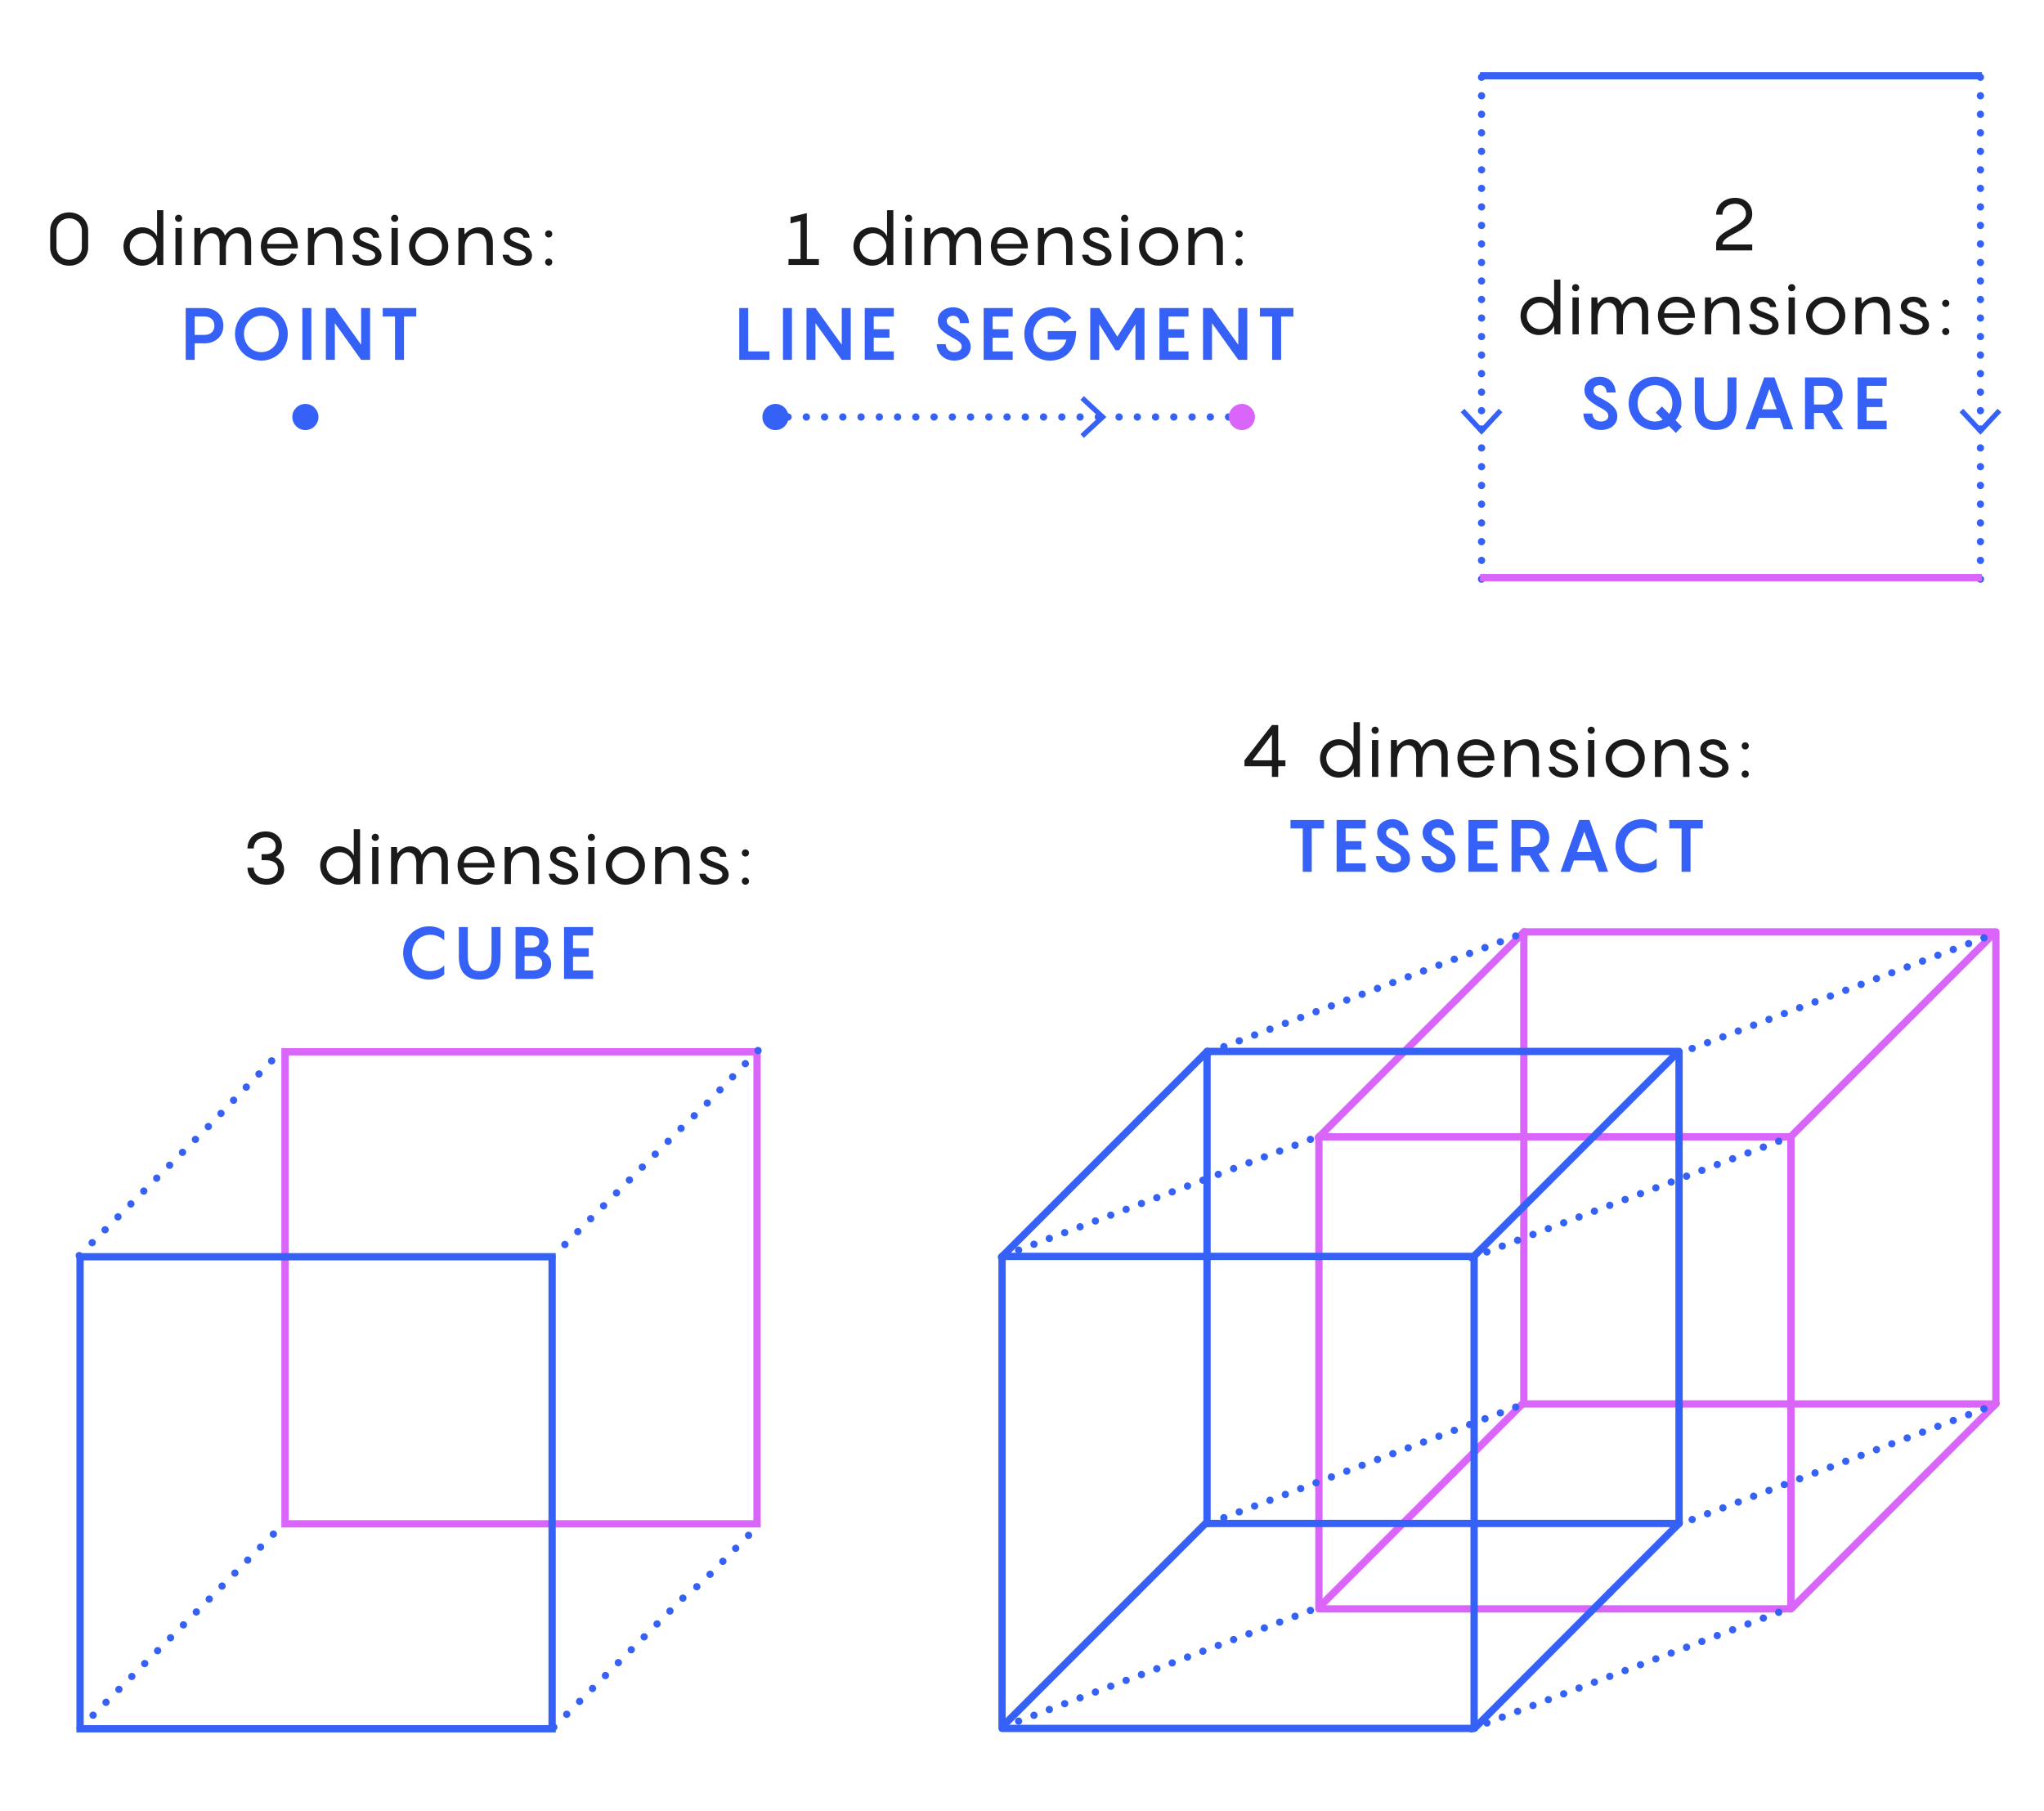 <?xml version="1.0" encoding="utf-8"?>
<!-- Generator: Adobe Illustrator 25.4.1, SVG Export Plug-In . SVG Version: 6.00 Build 0)  -->
<svg version="1.1" xmlns="http://www.w3.org/2000/svg" xmlns:xlink="http://www.w3.org/1999/xlink" x="0px" y="0px" width="560px"
	 height="496.118px" viewBox="0 0 560 496.118" style="enable-background:new 0 0 560 496.118;" xml:space="preserve">
<style type="text/css">
	.st0{fill:#FFFFFF;}
	.st1{fill:#5D5D5D;}
	.st2{fill:#999999;}
	.st3{fill:#666666;}
	.st4{fill:#363636;}
	.st5{fill:none;stroke:#666666;stroke-width:0.5;stroke-miterlimit:10;}
	.st6{fill:none;stroke:#999999;stroke-width:0.75;stroke-miterlimit:10;}
	.st7{fill:none;stroke:#5D5D5D;stroke-miterlimit:10;}
	.st8{fill:none;stroke:#999999;stroke-width:1.5;stroke-miterlimit:10;}
	.st9{fill:#E7FF00;stroke:#999999;stroke-width:1.5;stroke-miterlimit:10;}
	.st10{fill:none;}
	.st11{fill:#9A9A9A;}
	.st12{fill:#1A1A1A;}
	.st13{fill:#CCCCCC;}
	.st14{fill:#EFEFEF;}
	.st15{fill:#87B9BB;stroke:#4D777A;stroke-width:1.5;stroke-miterlimit:10;}
	.st16{fill:#B6D4D7;}
	.st17{fill:#849EF9;stroke:#3661F6;stroke-width:1.5;stroke-miterlimit:10;}
	.st18{fill:#C0D9FC;}
	.st19{opacity:0.41;fill:#AECFD2;}
	.st20{opacity:0.72;fill:#C187FB;stroke:#B038F9;stroke-miterlimit:10;}
	.st21{opacity:0.4;fill:#8F4EFA;}
	.st22{opacity:0.34;fill:#C66AF6;}
	.st23{opacity:0.4;fill:#8E4CFA;}
	.st24{opacity:0.34;fill:#1748F3;}
	.st25{fill:#036DFF;stroke:#003B9C;stroke-miterlimit:10;}
	.st26{opacity:0.34;fill:#0030DA;}
	.st27{opacity:0.4;fill:#FFFFFF;}
	.st28{fill:#87B9BB;}
	.st29{fill:#4D777A;}
	.st30{clip-path:url(#SVGID_00000062178166857585543190000004295764648076082849_);}
	.st31{opacity:0.4;fill:none;stroke:#FFFFFF;stroke-width:1.5;stroke-linecap:round;stroke-linejoin:round;stroke-miterlimit:10;}
	.st32{opacity:0.5;fill:none;stroke:#FFFFFF;stroke-width:1.5;stroke-linecap:round;stroke-linejoin:round;stroke-miterlimit:10;}
	.st33{clip-path:url(#SVGID_00000003083912581788012730000016556360742146951869_);}
	.st34{fill:#849EF9;}
	.st35{fill:none;stroke:#4D777A;stroke-width:1.5;stroke-linejoin:round;stroke-miterlimit:10;}
	.st36{fill:#849EF9;stroke:#3661F6;stroke-width:1.5;stroke-linecap:round;stroke-linejoin:round;stroke-miterlimit:10;}
	.st37{fill:none;stroke:#3661F6;stroke-width:1.5;stroke-linecap:round;stroke-linejoin:round;stroke-miterlimit:10;}
	.st38{fill:none;stroke:#4D777A;stroke-width:1.5;stroke-linecap:round;stroke-linejoin:round;stroke-miterlimit:10;}
	.st39{fill:#102AB3;}
	.st40{fill:none;stroke:#3661F6;stroke-width:1.5;stroke-linejoin:round;stroke-miterlimit:10;}
	.st41{opacity:0.5;fill:none;stroke:#FFFFFF;stroke-width:1.5;stroke-miterlimit:10;}
	.st42{fill:#3661F6;}
	.st43{fill:none;stroke:#8FA7FA;stroke-width:2;stroke-miterlimit:10;}
	.st44{fill:#849EF9;stroke:#3661F6;stroke-width:1.5;stroke-linejoin:round;stroke-miterlimit:10;}
	.st45{opacity:0.5;fill:none;stroke:#FFFFFF;stroke-width:1.5;stroke-linejoin:round;stroke-miterlimit:10;}
	.st46{fill:#849EF9;stroke:#6D8CF8;stroke-width:1.5;stroke-linejoin:round;stroke-miterlimit:10;}
	.st47{fill:none;stroke:#87B9BB;stroke-width:2;stroke-miterlimit:10;}
	.st48{opacity:0.5;fill:#FFFFFF;}
	.st49{fill:#A8C6FB;stroke:#3661F6;stroke-miterlimit:10;}
	.st50{fill:#E4EFF0;stroke:#3661F6;stroke-linecap:round;stroke-linejoin:round;stroke-miterlimit:10;}
	.st51{fill:#849EF9;stroke:#3661F6;stroke-linecap:round;stroke-linejoin:round;stroke-miterlimit:10;}
	.st52{fill:#D3E2FD;stroke:#3661F6;stroke-miterlimit:10;}
	.st53{fill:#70ACAE;stroke:#3661F6;stroke-linecap:round;stroke-linejoin:round;stroke-miterlimit:10;}
	.st54{fill:#BAD7D8;stroke:#3661F6;stroke-linecap:round;stroke-linejoin:round;stroke-miterlimit:10;}
	
		.st55{fill:none;stroke:#3661F6;stroke-width:2;stroke-linecap:round;stroke-linejoin:round;stroke-miterlimit:10;stroke-dasharray:0,5;}
	.st56{fill:none;stroke:#3661F6;stroke-width:2;stroke-linecap:round;stroke-linejoin:round;stroke-dasharray:0,5;}
	.st57{fill:#D965FA;}
	.st58{fill:none;stroke:#3661F6;stroke-width:2;stroke-linecap:round;stroke-linejoin:round;}
	.st59{fill:none;stroke:#3661F6;stroke-width:2;stroke-linecap:round;stroke-linejoin:round;stroke-dasharray:0,5.136;}
	.st60{fill:none;stroke:#3661F6;stroke-width:2;stroke-linecap:round;stroke-linejoin:round;stroke-dasharray:0,5.075;}
	.st61{fill:none;stroke:#3661F6;stroke-width:2;stroke-miterlimit:10;}
	.st62{fill:none;stroke:#D965FA;stroke-width:2;stroke-miterlimit:10;}
	.st63{fill:none;stroke:#D965FA;stroke-width:2;stroke-linecap:round;stroke-linejoin:round;stroke-miterlimit:10;}
	.st64{fill:none;stroke:#3661F6;stroke-width:2;stroke-linecap:round;stroke-linejoin:round;stroke-miterlimit:10;}
	
		.st65{fill:none;stroke:#3661F6;stroke-width:2;stroke-linecap:round;stroke-linejoin:round;stroke-miterlimit:10;stroke-dasharray:0,4.5;}
	.st66{fill:none;stroke:#3661F6;stroke-width:2;stroke-linecap:round;stroke-linejoin:round;stroke-dasharray:0,4.83;}
	.st67{fill:none;stroke:#3661F6;stroke-width:2;stroke-linecap:round;stroke-linejoin:round;stroke-dasharray:0,5.038;}
	.st68{fill:none;stroke:#3661F6;stroke-miterlimit:10;}
	.st69{fill:none;stroke:#3661F6;stroke-width:3;stroke-miterlimit:10;}
	.st70{fill:none;stroke:#D965FA;stroke-miterlimit:10;}
	.st71{fill:#D3E2FD;stroke:#3661F6;stroke-width:3;stroke-miterlimit:10;}
	.st72{fill:#3661F6;stroke:#3661F6;stroke-width:3;stroke-miterlimit:10;}
	.st73{fill:#FFFFFF;stroke:#3661F6;stroke-width:3;stroke-miterlimit:10;}
	.st74{fill:#FFFFFF;stroke:#3661F6;stroke-linecap:round;stroke-linejoin:round;stroke-miterlimit:10;}
	.st75{fill:#FFFFFF;stroke:#3661F6;stroke-miterlimit:10;}
	.st76{fill:#B4C9FC;stroke:#3661F6;stroke-linecap:round;stroke-linejoin:round;stroke-miterlimit:10;}
	.st77{fill:none;stroke:#666666;stroke-miterlimit:10;}
	.st78{fill:#B4C9FC;}
	.st79{fill:#D3E2FD;}
	.st80{fill:#D9E6FD;}
	.st81{fill:none;stroke:#6D8CF8;stroke-miterlimit:10;}
	.st82{fill:none;stroke:#2E737B;stroke-width:0.3;stroke-miterlimit:10;}
	.st83{fill:#DABEFB;stroke:#D965FA;stroke-miterlimit:10;}
	.st84{opacity:0.34;fill:#6485F7;}
	.st85{opacity:0.34;fill:#91A8FA;}
	.st86{opacity:0.5;fill:none;stroke:#FFFFFF;stroke-miterlimit:10;}
	.st87{fill:#FFFFFF;stroke:#D965FA;stroke-width:3;stroke-miterlimit:10;}
	.st88{fill:#A0C7C9;}
	.st89{fill:#EDBFFB;}
	.st90{fill:none;stroke:#3661F6;stroke-width:2;stroke-linejoin:round;stroke-miterlimit:10;}
	.st91{fill:#B14DF9;}
	.st92{fill:#DCDCDC;}
	.st93{fill:none;stroke:#D8D8D8;stroke-miterlimit:10;}
</style>
<g id="STYLES_and_NOTES">
</g>
<g id="Layer_3">
</g>
<g id="Infog">
	<circle class="st42" cx="83.667" cy="114.246" r="3.583"/>
	<g>
		<line class="st55" x1="301.595" y1="114.246" x2="340.236" y2="114.246"/>
		<g>
			<g>
				<line class="st56" x1="210.91" y1="114.246" x2="301.595" y2="114.246"/>
				<g>
					<polygon class="st42" points="296.956,119.972 296.001,118.946 301.057,114.247 296.001,109.547 
						296.956,108.522 303.113,114.247 					"/>
				</g>
			</g>
		</g>
		<circle class="st42" cx="212.458" cy="114.246" r="3.583"/>
		<circle class="st57" cx="340.236" cy="114.246" r="3.583"/>
	</g>
	<g>
		<g>
			<g>
				<line class="st58" x1="405.903" y1="117.58" x2="405.903" y2="117.58"/>
				<line class="st59" x1="405.903" y1="122.716" x2="405.903" y2="156.097"/>
				<line class="st58" x1="405.903" y1="158.665" x2="405.903" y2="158.665"/>
			</g>
		</g>
		<g>
			<g>
				<line class="st58" x1="405.903" y1="21.16" x2="405.903" y2="21.16"/>
				<line class="st60" x1="405.903" y1="26.235" x2="405.903" y2="115.043"/>
				<line class="st58" x1="405.903" y1="117.58" x2="405.903" y2="117.58"/>
				<g>
					<polygon class="st42" points="400.177,112.941 401.203,111.986 405.902,117.043 410.602,111.986 
						411.628,112.941 405.902,119.099 					"/>
				</g>
			</g>
		</g>
		<g>
			<g>
				<line class="st58" x1="542.585" y1="117.58" x2="542.585" y2="117.58"/>
				<line class="st59" x1="542.585" y1="122.716" x2="542.585" y2="156.097"/>
				<line class="st58" x1="542.585" y1="158.665" x2="542.585" y2="158.665"/>
			</g>
		</g>
		<g>
			<g>
				<line class="st58" x1="542.585" y1="21.16" x2="542.585" y2="21.16"/>
				<line class="st60" x1="542.585" y1="26.235" x2="542.585" y2="115.043"/>
				<line class="st58" x1="542.585" y1="117.58" x2="542.585" y2="117.58"/>
				<g>
					<polygon class="st42" points="536.859,112.941 537.884,111.986 542.583,117.043 547.284,111.986 
						548.309,112.941 542.583,119.099 					"/>
				</g>
			</g>
		</g>
		<polyline class="st61" points="405.492,20.749 501.911,20.749 542.996,20.749 		"/>
		<polyline class="st62" points="405.492,158.254 501.911,158.254 542.996,158.254 		"/>
	</g>
	<g>
		<rect x="78.088" y="288.16" class="st62" width="129.326" height="129.326"/>
		<g>
			<polyline class="st55" points="21.719,343.993 59.574,306.138 60.938,304.599 77.758,287.201 			"/>
		</g>
		<g>
			<polyline class="st55" points="151.23,344.495 189.084,306.641 191.453,304.599 208.273,287.201 			"/>
		</g>
		<g>
			<polyline class="st55" points="21.97,473.447 59.825,435.592 60.899,434.464 77.758,417.408 			"/>
		</g>
		<g>
			<polyline class="st55" points="151.732,473.196 189.586,435.341 191.414,434.464 208.273,417.408 			"/>
		</g>
		<rect x="21.937" y="344.311" class="st61" width="129.326" height="129.326"/>
	</g>
	<g>
		<g>
			<rect x="417.493" y="255.309" class="st63" width="129.326" height="129.326"/>
			<g>
				<line class="st63" x1="399.024" y1="273.82" x2="417.568" y2="255.277"/>
				<line class="st63" x1="361.17" y1="311.675" x2="399.024" y2="273.82"/>
			</g>
			<g>
				<line class="st63" x1="528.74" y1="273.288" x2="546.462" y2="255.566"/>
				<line class="st63" x1="490.886" y1="311.142" x2="528.74" y2="273.288"/>
			</g>
			<g>
				<line class="st63" x1="398.225" y1="403.495" x2="417.163" y2="384.557"/>
				<line class="st63" x1="361.655" y1="440.066" x2="398.225" y2="403.495"/>
			</g>
			<g>
				<line class="st63" x1="527.942" y1="403.495" x2="546.879" y2="384.557"/>
				<line class="st63" x1="490.848" y1="440.654" x2="527.942" y2="403.495"/>
			</g>
			<rect x="361.342" y="311.461" class="st63" width="129.326" height="129.326"/>
		</g>
		<g>
			<rect x="330.691" y="288.06" class="st64" width="129.326" height="129.326"/>
			<g>
				<line class="st64" x1="312.222" y1="306.571" x2="330.766" y2="288.027"/>
				<line class="st64" x1="274.368" y1="344.425" x2="312.222" y2="306.571"/>
			</g>
			<g>
				<line class="st64" x1="441.938" y1="306.038" x2="459.66" y2="288.316"/>
				<line class="st64" x1="404.084" y1="343.893" x2="441.938" y2="306.038"/>
			</g>
			<g>
				<line class="st64" x1="311.424" y1="436.245" x2="330.361" y2="417.307"/>
				<line class="st64" x1="274.853" y1="472.816" x2="311.424" y2="436.245"/>
			</g>
			<g>
				<line class="st64" x1="441.14" y1="436.245" x2="460.078" y2="417.307"/>
				<line class="st64" x1="404.047" y1="473.405" x2="441.14" y2="436.245"/>
			</g>
			<rect x="274.54" y="344.211" class="st64" width="129.326" height="129.326"/>
		</g>
		<g>
			<line class="st65" x1="331.105" y1="288.347" x2="418.478" y2="255.206"/>
			<line class="st65" x1="459.403" y1="288.849" x2="546.775" y2="255.708"/>
			<line class="st65" x1="274.865" y1="344.085" x2="362.238" y2="310.944"/>
			<line class="st65" x1="403.163" y1="344.587" x2="490.535" y2="311.446"/>
		</g>
		<g>
			<line class="st65" x1="331.105" y1="417.398" x2="417.223" y2="384.759"/>
			<line class="st65" x1="459.403" y1="417.9" x2="546.775" y2="384.759"/>
			<line class="st65" x1="274.865" y1="473.136" x2="362.238" y2="439.994"/>
			<line class="st65" x1="403.163" y1="473.638" x2="490.535" y2="440.496"/>
		</g>
	</g>
</g>
<g id="Layer_1">
	<g>
		<path class="st12" d="M24.151,63.212v4.561c0,3.101-2.461,5.021-5.201,5.021
			c-2.741,0-5.201-1.92-5.201-5.021v-4.561c0-3.101,2.46-5.021,5.201-5.021
			C21.69,58.191,24.151,60.11,24.151,63.212z M22.431,67.773v-4.561c0-2-1.561-3.401-3.48-3.401
			c-1.921,0-3.481,1.4-3.481,3.401v4.561c0,2,1.561,3.4,3.481,3.4
			C20.87,71.173,22.431,69.773,22.431,67.773z"/>
		<path class="st12" d="M38.95,62.271c1.9,0,3.44,1.08,4.08,2.5v-7.182h1.721v15.003h-1.641
			l-0.08-2.3c-0.64,1.42-2.18,2.5-4.08,2.5c-2.901,0-5.121-2.361-5.121-5.281
			C33.829,64.631,36.049,62.271,38.95,62.271z M39.21,71.173c2.08,0,3.641-1.66,3.641-3.661
			c0-1.96-1.561-3.621-3.641-3.621c-2.061,0-3.661,1.66-3.661,3.621
			C35.549,69.513,37.149,71.173,39.21,71.173z"/>
		<path class="st12" d="M47.948,59.811c0-0.56,0.44-0.98,0.98-0.98c0.56,0,0.979,0.42,0.979,0.98
			c0,0.54-0.42,0.98-0.979,0.98C48.389,60.791,47.948,60.351,47.948,59.811z M49.789,72.593h-1.721
			V62.471h1.721V72.593z"/>
		<path class="st12" d="M68.811,66.292v6.301h-1.72v-5.781c0-1.74-0.78-2.92-2.24-2.92
			c-1.741,0-2.841,1.76-2.961,3.881v4.821h-1.721v-5.781c0-1.74-0.8-2.92-2.24-2.92
			c-1.74,0-2.841,1.76-2.961,3.881v4.821h-1.72V62.471h1.62l0.08,1.76
			c0.86-1.1,2.061-1.96,3.58-1.96c1.581,0,2.641,0.88,3.102,2.281
			c0.88-1.26,2.14-2.281,3.82-2.281C67.611,62.271,68.811,63.932,68.811,66.292z"/>
		<path class="st12" d="M81.591,68.072h-8.402c0.061,1.84,1.421,3.181,3.501,3.181
			c1.66,0,2.66-0.9,3.101-1.8l1.521,0.2c-0.4,1.38-1.961,3.141-4.621,3.141
			c-3.061,0-5.221-2.261-5.221-5.321c0-2.841,2.06-5.201,5.061-5.201c3.101,0,5.062,2.5,5.062,5.361
			V68.072z M73.188,66.832h6.682c-0.1-1.581-1.36-3.021-3.341-3.021
			C74.629,63.812,73.249,65.172,73.188,66.832z"/>
		<path class="st12" d="M93.81,66.672v5.921h-1.72v-5.201c0-2.541-1.081-3.5-2.641-3.5
			c-2.401,0-3.361,2.1-3.361,3.541v5.161h-1.72V62.471h1.62l0.08,1.76
			c0.92-1.08,2.24-1.96,3.98-1.96C92.391,62.271,93.81,63.812,93.81,66.672z"/>
		<path class="st12" d="M98.188,69.793c0.261,0.92,1.12,1.541,2.541,1.541
			c1.22,0,2.08-0.52,2.08-1.32c0-1.14-1.04-1.38-3.16-2.181
			c-1.48-0.5-2.841-1.26-2.841-2.86c0-1.7,1.681-2.701,3.421-2.701
			c2.14,0,3.561,1.22,3.66,2.861h-1.7c-0.12-0.92-1-1.42-1.92-1.42
			c-0.82,0-1.761,0.44-1.761,1.26c0,0.92,1.021,1.18,3.041,1.96
			c1.9,0.7,2.98,1.6,2.98,3.121c0,1.68-1.62,2.741-3.841,2.741
			c-2.32,0-3.981-1.061-4.221-3.001H98.188z"/>
		<path class="st12" d="M107.148,59.811c0-0.56,0.44-0.98,0.98-0.98c0.56,0,0.98,0.42,0.98,0.98
			c0,0.54-0.421,0.98-0.98,0.98C107.589,60.791,107.148,60.351,107.148,59.811z M108.989,72.593
			h-1.721V62.471h1.721V72.593z"/>
		<path class="st12" d="M112.069,67.512c0-2.881,2.32-5.241,5.381-5.241c3.08,0,5.361,2.36,5.361,5.241
			c0,2.92-2.281,5.281-5.361,5.281C114.39,72.794,112.069,70.433,112.069,67.512z M121.091,67.512
			c0-1.96-1.561-3.621-3.641-3.621c-2.061,0-3.661,1.66-3.661,3.621
			c0,2,1.601,3.661,3.661,3.661C119.53,71.173,121.091,69.513,121.091,67.512z"/>
		<path class="st12" d="M135.03,66.672v5.921h-1.72v-5.201c0-2.541-1.081-3.5-2.641-3.5
			c-2.4,0-3.361,2.1-3.361,3.541v5.161h-1.72V62.471h1.62l0.08,1.76
			c0.92-1.08,2.24-1.96,3.98-1.96C133.61,62.271,135.03,63.812,135.03,66.672z"/>
		<path class="st12" d="M139.409,69.793c0.261,0.92,1.12,1.541,2.541,1.541
			c1.22,0,2.08-0.52,2.08-1.32c0-1.14-1.04-1.38-3.16-2.181
			c-1.48-0.5-2.841-1.26-2.841-2.86c0-1.7,1.681-2.701,3.421-2.701
			c2.14,0,3.561,1.22,3.66,2.861h-1.7c-0.12-0.92-1-1.42-1.92-1.42
			c-0.82,0-1.761,0.44-1.761,1.26c0,0.92,1.021,1.18,3.041,1.96
			c1.9,0.7,2.98,1.6,2.98,3.121c0,1.68-1.62,2.741-3.841,2.741
			c-2.32,0-3.981-1.061-4.221-3.001H139.409z"/>
		<path class="st12" d="M149.349,64.091c0-0.56,0.44-0.98,0.98-0.98c0.56,0,0.979,0.42,0.979,0.98
			c0,0.54-0.42,0.98-0.979,0.98C149.789,65.072,149.349,64.631,149.349,64.091z M149.349,71.813
			c0-0.56,0.44-0.98,0.98-0.98c0.56,0,0.979,0.42,0.979,0.98
			c0,0.54-0.42,0.98-0.979,0.98C149.789,72.794,149.349,72.353,149.349,71.813z"/>
		<path class="st42" d="M61.201,89.231c0,3.101-2.42,4.841-5.181,4.841h-2.681v4.521H50.879V84.39h5.142
			C58.781,84.39,61.201,86.13,61.201,89.231z M58.741,89.231c0-1.661-1.16-2.521-2.721-2.521h-2.681
			v5.041h2.681C57.581,91.752,58.741,90.891,58.741,89.231z"/>
		<path class="st42" d="M64.38,91.491c0-4.041,3.181-7.302,7.221-7.302c4.062,0,7.242,3.261,7.242,7.302
			s-3.181,7.302-7.242,7.302C67.56,98.793,64.38,95.532,64.38,91.491z M76.362,91.491
			c0-2.721-2.001-4.981-4.762-4.981c-2.76,0-4.761,2.26-4.761,4.981s2.001,4.981,4.761,4.981
			C74.361,96.473,76.362,94.212,76.362,91.491z"/>
		<path class="st42" d="M82.84,84.39h2.46V98.593h-2.46V84.39z"/>
		<path class="st42" d="M101.401,84.39V98.593H98.941l-7.202-10.062V98.593h-2.46V84.39h2.46l7.202,10.062
			V84.39H101.401z"/>
		<path class="st42" d="M114.041,86.711h-3.36V98.593h-2.461V86.711h-3.36v-2.321h9.182V86.711z"/>
	</g>
	<g>
		<path class="st12" d="M77.844,238.189c0,2.24-1.762,4.201-4.822,4.201c-3.141,0-5.221-2.101-5.221-4.661
			h1.721c0,1.88,1.541,3.04,3.42,3.04c2.021,0,3.201-1.18,3.201-2.681
			c0-1.8-1.621-2.42-3.381-2.42H71.662v-1.641h1.1c1.781,0,2.781-0.86,2.781-2.2
			c0-1.4-1.08-2.421-2.801-2.421c-1.881,0-3.221,1.261-3.221,3.041h-1.721
			c0-2.561,1.881-4.661,5.021-4.661c2.66,0,4.42,1.82,4.42,3.961c0,1.4-0.699,2.421-1.719,3.041
			C76.822,235.388,77.844,236.488,77.844,238.189z"/>
		<path class="st12" d="M92.842,231.867c1.9,0,3.441,1.08,4.08,2.5v-7.182h1.721v15.004h-1.641
			l-0.08-2.301c-0.639,1.42-2.18,2.501-4.08,2.501c-2.9,0-5.121-2.361-5.121-5.281
			C87.721,234.228,89.941,231.867,92.842,231.867z M93.101,240.769c2.08,0,3.641-1.66,3.641-3.66
			c0-1.961-1.561-3.621-3.641-3.621c-2.061,0-3.66,1.66-3.66,3.621
			C89.441,239.109,91.041,240.769,93.101,240.769z"/>
		<path class="st12" d="M101.84,229.406c0-0.56,0.441-0.98,0.98-0.98c0.561,0,0.98,0.421,0.98,0.98
			c0,0.54-0.42,0.98-0.98,0.98C102.281,230.387,101.84,229.946,101.84,229.406z M103.682,242.19
			h-1.721V232.067h1.721V242.19z"/>
		<path class="st12" d="M122.703,235.888v6.302h-1.719v-5.781c0-1.74-0.781-2.921-2.24-2.921
			c-1.742,0-2.842,1.761-2.961,3.881v4.821h-1.721v-5.781c0-1.74-0.801-2.921-2.24-2.921
			c-1.74,0-2.842,1.761-2.961,3.881v4.821h-1.721V232.067h1.621l0.08,1.76
			c0.859-1.1,2.061-1.96,3.58-1.96c1.58,0,2.641,0.88,3.102,2.28
			c0.879-1.26,2.139-2.28,3.82-2.28C121.504,231.867,122.703,233.527,122.703,235.888z"/>
		<path class="st12" d="M135.482,237.668h-8.402c0.061,1.841,1.422,3.181,3.502,3.181
			c1.66,0,2.66-0.9,3.1-1.8l1.521,0.2c-0.4,1.38-1.961,3.141-4.621,3.141
			c-3.061,0-5.221-2.261-5.221-5.321c0-2.841,2.059-5.201,5.061-5.201c3.1,0,5.061,2.5,5.061,5.361
			V237.668z M127.08,236.428h6.682c-0.1-1.58-1.359-3.021-3.34-3.021
			C128.521,233.407,127.141,234.768,127.08,236.428z"/>
		<path class="st12" d="M147.703,236.268v5.922h-1.721v-5.201c0-2.541-1.08-3.501-2.641-3.501
			c-2.4,0-3.361,2.101-3.361,3.541v5.161h-1.719V232.067h1.619l0.08,1.76
			c0.92-1.08,2.24-1.96,3.98-1.96C146.283,231.867,147.703,233.407,147.703,236.268z"/>
		<path class="st12" d="M152.08,239.389c0.262,0.92,1.121,1.54,2.541,1.54
			c1.221,0,2.08-0.52,2.08-1.32c0-1.14-1.039-1.38-3.16-2.181
			c-1.48-0.5-2.84-1.26-2.84-2.86c0-1.7,1.68-2.7,3.42-2.7
			c2.141,0,3.561,1.22,3.66,2.86h-1.699c-0.121-0.92-1-1.42-1.92-1.42
			c-0.82,0-1.762,0.439-1.762,1.26c0,0.92,1.021,1.181,3.041,1.961
			c1.9,0.7,2.98,1.6,2.98,3.12c0,1.681-1.619,2.741-3.84,2.741
			c-2.32,0-3.982-1.061-4.221-3.001H152.08z"/>
		<path class="st12" d="M161.041,229.406c0-0.56,0.439-0.98,0.98-0.98c0.559,0,0.979,0.421,0.979,0.98
			c0,0.54-0.42,0.98-0.979,0.98C161.48,230.387,161.041,229.946,161.041,229.406z M162.881,242.19
			h-1.721V232.067h1.721V242.19z"/>
		<path class="st12" d="M165.961,237.109c0-2.881,2.32-5.241,5.381-5.241c3.08,0,5.361,2.36,5.361,5.241
			c0,2.92-2.281,5.281-5.361,5.281C168.281,242.39,165.961,240.028,165.961,237.109z M174.982,237.109
			c0-1.961-1.561-3.621-3.641-3.621c-2.061,0-3.66,1.66-3.66,3.621c0,2,1.6,3.66,3.66,3.66
			C173.422,240.769,174.982,239.109,174.982,237.109z"/>
		<path class="st12" d="M188.922,236.268v5.922h-1.719v-5.201c0-2.541-1.082-3.501-2.641-3.501
			c-2.402,0-3.361,2.101-3.361,3.541v5.161h-1.721V232.067h1.621l0.08,1.76
			c0.92-1.08,2.24-1.96,3.98-1.96C187.502,231.867,188.922,233.407,188.922,236.268z"/>
		<path class="st12" d="M193.301,239.389c0.262,0.92,1.121,1.54,2.541,1.54
			c1.221,0,2.08-0.52,2.08-1.32c0-1.14-1.039-1.38-3.16-2.181
			c-1.48-0.5-2.84-1.26-2.84-2.86c0-1.7,1.68-2.7,3.42-2.7
			c2.141,0,3.561,1.22,3.66,2.86h-1.699c-0.121-0.92-1-1.42-1.92-1.42
			c-0.82,0-1.762,0.439-1.762,1.26c0,0.92,1.021,1.181,3.041,1.961
			c1.9,0.7,2.98,1.6,2.98,3.12c0,1.681-1.619,2.741-3.84,2.741
			c-2.32,0-3.982-1.061-4.221-3.001H193.301z"/>
		<path class="st12" d="M203.24,233.688c0-0.561,0.441-0.98,0.98-0.98c0.561,0,0.98,0.42,0.98,0.98
			c0,0.54-0.42,0.98-0.98,0.98C203.682,234.668,203.24,234.228,203.24,233.688z M203.24,241.409
			c0-0.561,0.441-0.98,0.98-0.98c0.561,0,0.98,0.42,0.98,0.98
			c0,0.54-0.42,0.98-0.98,0.98C203.682,242.39,203.24,241.949,203.24,241.409z"/>
		<path class="st42" d="M117.851,256.107c-2.68,0-4.941,2.061-4.941,4.98c0,2.921,2.262,4.981,4.941,4.981
			c2.041,0,3.361-1.021,3.861-1.561v2.48c-0.621,0.54-2,1.4-4.16,1.4
			c-3.961,0-7.102-3.181-7.102-7.302c0-4.12,3.141-7.302,7.102-7.302
			c2.16,0,3.539,0.86,4.16,1.4v2.48C121.193,257.107,119.892,256.107,117.851,256.107z"/>
		<path class="st42" d="M131.432,268.389c-3.561,0-5.723-1.94-5.723-6.281v-8.122h2.461v8.122
			c0,2.92,1.201,3.961,3.262,3.961s3.24-1.041,3.24-3.961v-8.122h2.461v8.122
			C137.133,266.448,134.973,268.389,131.432,268.389z"/>
		<path class="st42" d="M151.012,264.088c0,2.641-2.02,4.101-5.041,4.101h-4.721v-14.203h4.381
			c2.961,0,4.58,1.581,4.58,3.821c0,1.16-0.559,2.141-1.42,2.801
			C150.051,261.327,151.012,262.527,151.012,264.088z M143.711,259.587h1.92
			c1.32,0,2.121-0.5,2.121-1.641c0-1.08-0.801-1.64-2.121-1.64h-1.92V259.587z M148.551,263.948
			c0-1.201-0.9-2.041-2.52-2.041h-2.32v3.961h2.26
			C147.65,265.868,148.551,265.148,148.551,263.948z"/>
		<path class="st42" d="M156.99,256.307v3.48h4.322v2.32h-4.322v3.761h5.502v2.32h-7.963v-14.203h7.963
			v2.321H156.99z"/>
	</g>
	<g>
		<path class="st12" d="M224.347,70.973v1.62h-8.321v-1.62h3.301V60.511l-2.741,0.68v-1.72l4.461-1.081
			v12.583H224.347z"/>
		<path class="st12" d="M238.946,62.271c1.9,0,3.44,1.08,4.08,2.5v-7.182h1.721v15.003h-1.641
			l-0.08-2.3c-0.64,1.42-2.18,2.5-4.08,2.5c-2.901,0-5.121-2.361-5.121-5.281
			C233.825,64.631,236.045,62.271,238.946,62.271z M239.206,71.173c2.08,0,3.641-1.66,3.641-3.661
			c0-1.96-1.561-3.621-3.641-3.621c-2.061,0-3.661,1.66-3.661,3.621
			C235.545,69.513,237.145,71.173,239.206,71.173z"/>
		<path class="st12" d="M247.945,59.811c0-0.56,0.44-0.98,0.98-0.98c0.56,0,0.98,0.42,0.98,0.98
			c0,0.54-0.421,0.98-0.98,0.98C248.386,60.791,247.945,60.351,247.945,59.811z M249.786,72.593
			h-1.721V62.471h1.721V72.593z"/>
		<path class="st12" d="M268.808,66.292v6.301h-1.72v-5.781c0-1.74-0.78-2.92-2.24-2.92
			c-1.741,0-2.841,1.76-2.961,3.881v4.821h-1.721v-5.781c0-1.74-0.8-2.92-2.24-2.92
			c-1.74,0-2.841,1.76-2.961,3.881v4.821h-1.72V62.471h1.62l0.08,1.76
			c0.86-1.1,2.061-1.96,3.58-1.96c1.581,0,2.641,0.88,3.102,2.281
			c0.88-1.26,2.14-2.281,3.82-2.281C267.608,62.271,268.808,63.932,268.808,66.292z"/>
		<path class="st12" d="M281.588,68.072h-8.402c0.061,1.84,1.421,3.181,3.501,3.181
			c1.66,0,2.66-0.9,3.101-1.8l1.521,0.2c-0.4,1.38-1.961,3.141-4.621,3.141
			c-3.061,0-5.221-2.261-5.221-5.321c0-2.841,2.06-5.201,5.061-5.201c3.101,0,5.062,2.5,5.062,5.361
			V68.072z M273.185,66.832h6.682c-0.1-1.581-1.36-3.021-3.341-3.021
			C274.626,63.812,273.246,65.172,273.185,66.832z"/>
		<path class="st12" d="M293.808,66.672v5.921h-1.72v-5.201c0-2.541-1.081-3.5-2.641-3.5
			c-2.4,0-3.361,2.1-3.361,3.541v5.161h-1.72V62.471h1.62l0.08,1.76
			c0.92-1.08,2.24-1.96,3.98-1.96C292.388,62.271,293.808,63.812,293.808,66.672z"/>
		<path class="st12" d="M298.185,69.793c0.261,0.92,1.12,1.541,2.541,1.541
			c1.22,0,2.08-0.52,2.08-1.32c0-1.14-1.04-1.38-3.16-2.181
			c-1.48-0.5-2.841-1.26-2.841-2.86c0-1.7,1.681-2.701,3.421-2.701
			c2.14,0,3.561,1.22,3.66,2.861h-1.7c-0.12-0.92-1-1.42-1.92-1.42
			c-0.82,0-1.761,0.44-1.761,1.26c0,0.92,1.021,1.18,3.041,1.96
			c1.9,0.7,2.98,1.6,2.98,3.121c0,1.68-1.62,2.741-3.841,2.741
			c-2.32,0-3.981-1.061-4.221-3.001H298.185z"/>
		<path class="st12" d="M307.145,59.811c0-0.56,0.44-0.98,0.98-0.98c0.56,0,0.979,0.42,0.979,0.98
			c0,0.54-0.42,0.98-0.979,0.98C307.586,60.791,307.145,60.351,307.145,59.811z M308.986,72.593
			h-1.721V62.471h1.721V72.593z"/>
		<path class="st12" d="M312.065,67.512c0-2.881,2.32-5.241,5.381-5.241c3.08,0,5.361,2.36,5.361,5.241
			c0,2.92-2.281,5.281-5.361,5.281C314.386,72.794,312.065,70.433,312.065,67.512z M321.087,67.512
			c0-1.96-1.561-3.621-3.641-3.621c-2.061,0-3.661,1.66-3.661,3.621
			c0,2,1.601,3.661,3.661,3.661C319.526,71.173,321.087,69.513,321.087,67.512z"/>
		<path class="st12" d="M335.027,66.672v5.921h-1.72v-5.201c0-2.541-1.081-3.5-2.641-3.5
			c-2.401,0-3.361,2.1-3.361,3.541v5.161h-1.72V62.471h1.62l0.08,1.76
			c0.92-1.08,2.24-1.96,3.98-1.96C333.607,62.271,335.027,63.812,335.027,66.672z"/>
		<path class="st12" d="M338.505,64.091c0-0.56,0.44-0.98,0.98-0.98c0.56,0,0.979,0.42,0.979,0.98
			c0,0.54-0.42,0.98-0.979,0.98C338.945,65.072,338.505,64.631,338.505,64.091z M338.505,71.813
			c0-0.56,0.44-0.98,0.98-0.98c0.56,0,0.979,0.42,0.979,0.98
			c0,0.54-0.42,0.98-0.979,0.98C338.945,72.794,338.505,72.353,338.505,71.813z"/>
		<path class="st42" d="M210.798,96.273v2.32h-8.262V84.39h2.46v11.883H210.798z"/>
		<path class="st42" d="M214.516,84.39h2.46V98.593h-2.46V84.39z"/>
		<path class="st42" d="M233.078,84.39V98.593h-2.46l-7.202-10.062V98.593h-2.46V84.39h2.46
			l7.202,10.062V84.39H233.078z"/>
		<path class="st42" d="M239.376,86.711v3.48h4.321v2.321h-4.321v3.761h5.501v2.32h-7.962V84.39h7.962
			v2.321H239.376z"/>
		<path class="st42" d="M259.096,94.292c0.08,1.48,1.141,2.181,2.341,2.181
			c1.32,0,2.04-0.681,2.04-1.521c0-1.141-1.08-1.681-2.7-2.561
			c-2.86-1.641-3.841-2.661-3.841-4.561c0-2.161,1.86-3.641,4.2-3.641
			c2.581,0,4.281,1.921,4.342,4.341h-2.461c-0.06-1.26-0.8-2.021-1.881-2.021
			c-0.939,0-1.74,0.56-1.74,1.42c0,1.08,0.82,1.5,2.261,2.26
			c2.7,1.46,4.281,2.681,4.281,4.841c0,2.4-2.021,3.761-4.501,3.761
			c-2.98,0-4.741-2.16-4.802-4.501H259.096z"/>
		<path class="st42" d="M271.956,86.711v3.48h4.321v2.321h-4.321v3.761h5.501v2.32h-7.962V84.39h7.962
			v2.321H271.956z"/>
		<path class="st42" d="M294.838,90.711c0,5.081-2.94,8.082-7.181,8.082c-4.041,0-7.021-3.321-7.021-7.302
			c0-3.981,2.98-7.302,7.301-7.302c2.44,0,4.302,1.161,5.582,2.901l-1.861,1.44
			c-0.76-1.081-1.96-2.021-3.721-2.021c-2.84,0-4.841,2.2-4.841,4.981s1.86,4.981,4.562,4.981
			c2.36,0,4-1.36,4.521-3.441h-5.121v-2.321H294.838z"/>
		<path class="st42" d="M313.558,84.39V98.593h-2.48v-9.762l-4.461,7.122h-1l-4.461-7.122v9.762h-2.46
			V84.39h2.46l4.961,7.842l4.961-7.842H313.558z"/>
		<path class="st42" d="M320.116,86.711v3.48h4.321v2.321h-4.321v3.761h5.501v2.32h-7.962V84.39h7.962
			v2.321H320.116z"/>
		<path class="st42" d="M341.718,84.39V98.593h-2.46l-7.202-10.062V98.593h-2.46V84.39h2.46
			l7.202,10.062V84.39H341.718z"/>
		<path class="st42" d="M354.356,86.711H350.996V98.593h-2.461V86.711h-3.36v-2.321h9.182V86.711z"/>
	</g>
	<g>
		<path class="st12" d="M471.92,66.983h8.142v1.62h-9.882v-1.62c0-4.161,8.161-4.661,8.161-8.402
			c0-1.601-1.24-2.761-2.94-2.761c-2.101,0-3.501,1.28-3.501,2.98h-1.72
			c0-2.561,2.16-4.601,5.241-4.601c2.64,0,4.641,1.76,4.641,4.441
			C480.061,63.542,471.92,64.062,471.92,66.983z"/>
		<path class="st12" d="M421.701,81.28c1.9,0,3.44,1.08,4.08,2.5v-7.182h1.721v15.003h-1.641
			l-0.08-2.3c-0.64,1.42-2.18,2.5-4.08,2.5c-2.901,0-5.121-2.361-5.121-5.281
			C416.58,83.641,418.8,81.28,421.701,81.28z M421.961,90.182c2.08,0,3.641-1.66,3.641-3.661
			c0-1.96-1.561-3.621-3.641-3.621c-2.061,0-3.661,1.66-3.661,3.621
			C418.3,88.522,419.9,90.182,421.961,90.182z"/>
		<path class="st12" d="M430.699,78.82c0-0.56,0.44-0.98,0.98-0.98c0.56,0,0.979,0.42,0.979,0.98
			c0,0.54-0.42,0.98-0.979,0.98C431.14,79.8,430.699,79.36,430.699,78.82z M432.54,91.603
			h-1.721V81.481h1.721V91.603z"/>
		<path class="st12" d="M451.562,85.301v6.301h-1.72v-5.781c0-1.74-0.78-2.92-2.24-2.92
			c-1.741,0-2.841,1.76-2.961,3.881v4.821h-1.721v-5.781c0-1.74-0.8-2.92-2.24-2.92
			c-1.74,0-2.841,1.76-2.961,3.881v4.821h-1.72V81.481h1.62l0.08,1.76
			c0.86-1.1,2.061-1.96,3.58-1.96c1.581,0,2.641,0.88,3.102,2.281
			c0.88-1.26,2.14-2.281,3.82-2.281C450.362,81.28,451.562,82.941,451.562,85.301z"/>
		<path class="st12" d="M464.343,87.082h-8.402c0.061,1.84,1.421,3.181,3.501,3.181
			c1.66,0,2.66-0.9,3.101-1.8l1.521,0.2c-0.4,1.38-1.961,3.141-4.621,3.141
			c-3.061,0-5.221-2.261-5.221-5.321c0-2.841,2.06-5.201,5.061-5.201c3.101,0,5.062,2.5,5.062,5.361
			V87.082z M455.94,85.841h6.682c-0.1-1.581-1.36-3.021-3.341-3.021
			C457.381,82.821,456.001,84.181,455.94,85.841z"/>
		<path class="st12" d="M476.561,85.681v5.921h-1.72v-5.201c0-2.541-1.081-3.5-2.641-3.5
			c-2.401,0-3.361,2.1-3.361,3.541v5.161h-1.72V81.481h1.62l0.08,1.76
			c0.92-1.08,2.24-1.96,3.98-1.96C475.142,81.28,476.561,82.821,476.561,85.681z"/>
		<path class="st12" d="M480.939,88.802c0.261,0.92,1.12,1.541,2.541,1.541
			c1.22,0,2.08-0.52,2.08-1.32c0-1.14-1.04-1.38-3.16-2.181
			c-1.48-0.5-2.841-1.26-2.841-2.86c0-1.7,1.681-2.701,3.421-2.701
			c2.14,0,3.561,1.22,3.66,2.861h-1.7c-0.12-0.92-1-1.42-1.92-1.42
			c-0.82,0-1.761,0.44-1.761,1.26c0,0.92,1.021,1.18,3.041,1.96
			c1.9,0.7,2.98,1.6,2.98,3.121c0,1.68-1.62,2.741-3.841,2.741
			c-2.32,0-3.981-1.061-4.221-3.001H480.939z"/>
		<path class="st12" d="M489.899,78.82c0-0.56,0.44-0.98,0.98-0.98c0.56,0,0.98,0.42,0.98,0.98
			c0,0.54-0.421,0.98-0.98,0.98C490.34,79.8,489.899,79.36,489.899,78.82z M491.74,91.603
			h-1.721V81.481h1.721V91.603z"/>
		<path class="st12" d="M494.82,86.522c0-2.881,2.32-5.241,5.381-5.241c3.08,0,5.361,2.36,5.361,5.241
			c0,2.92-2.281,5.281-5.361,5.281C497.141,91.803,494.82,89.442,494.82,86.522z M503.842,86.522
			c0-1.96-1.561-3.621-3.641-3.621c-2.061,0-3.661,1.66-3.661,3.621
			c0,2,1.601,3.661,3.661,3.661C502.281,90.182,503.842,88.522,503.842,86.522z"/>
		<path class="st12" d="M517.781,85.681v5.921h-1.72v-5.201c0-2.541-1.081-3.5-2.641-3.5
			c-2.4,0-3.361,2.1-3.361,3.541v5.161h-1.72V81.481h1.62l0.08,1.76
			c0.92-1.08,2.24-1.96,3.98-1.96C516.361,81.28,517.781,82.821,517.781,85.681z"/>
		<path class="st12" d="M522.16,88.802c0.261,0.92,1.12,1.541,2.541,1.541
			c1.22,0,2.08-0.52,2.08-1.32c0-1.14-1.04-1.38-3.16-2.181
			c-1.48-0.5-2.841-1.26-2.841-2.86c0-1.7,1.681-2.701,3.421-2.701
			c2.14,0,3.561,1.22,3.66,2.861h-1.7c-0.12-0.92-1-1.42-1.92-1.42
			c-0.82,0-1.761,0.44-1.761,1.26c0,0.92,1.021,1.18,3.041,1.96
			c1.9,0.7,2.98,1.6,2.98,3.121c0,1.68-1.62,2.741-3.841,2.741
			c-2.32,0-3.981-1.061-4.221-3.001H522.16z"/>
		<path class="st12" d="M532.099,83.101c0-0.56,0.44-0.98,0.98-0.98c0.56,0,0.979,0.42,0.979,0.98
			c0,0.54-0.42,0.98-0.979,0.98C532.54,84.081,532.099,83.641,532.099,83.101z M532.099,90.822
			c0-0.56,0.44-0.98,0.98-0.98c0.56,0,0.979,0.42,0.979,0.98
			c0,0.54-0.42,0.98-0.979,0.98C532.54,91.803,532.099,91.362,532.099,90.822z"/>
		<path class="st42" d="M436.26,113.302c0.08,1.48,1.141,2.181,2.341,2.181
			c1.32,0,2.04-0.681,2.04-1.521c0-1.141-1.08-1.681-2.7-2.561
			c-2.861-1.641-3.841-2.661-3.841-4.562c0-2.16,1.86-3.641,4.2-3.641
			c2.581,0,4.281,1.921,4.342,4.341h-2.461c-0.06-1.26-0.8-2.021-1.881-2.021
			c-0.939,0-1.74,0.561-1.74,1.421c0,1.08,0.82,1.5,2.261,2.261
			c2.7,1.46,4.281,2.68,4.281,4.841c0,2.4-2.021,3.761-4.501,3.761
			c-2.98,0-4.741-2.16-4.801-4.501H436.26z"/>
		<path class="st42" d="M459.122,118.603l-1.86-1.88c-1.12,0.68-2.42,1.08-3.841,1.08
			c-4.04,0-7.221-3.261-7.221-7.302s3.181-7.302,7.221-7.302c4.062,0,7.242,3.261,7.242,7.302
			c0,1.761-0.601,3.36-1.62,4.621l1.76,1.78L459.122,118.603z M455.542,114.983l-1.9-1.94
			l1.68-1.681l2.001,2.04c0.56-0.82,0.86-1.82,0.86-2.9c0-2.721-2.001-4.981-4.762-4.981
			c-2.76,0-4.761,2.261-4.761,4.981s2.001,4.981,4.761,4.981
			C454.201,115.483,454.922,115.302,455.542,114.983z"/>
		<path class="st42" d="M470.04,117.803c-3.561,0-5.722-1.94-5.722-6.281v-8.122h2.461v8.122
			c0,2.92,1.2,3.961,3.261,3.961s3.24-1.041,3.24-3.961v-8.122h2.461v8.122
			C475.741,115.862,473.581,117.803,470.04,117.803z"/>
		<path class="st42" d="M487.6,114.482h-5.681l-1.12,3.121h-2.561l5.121-14.203h2.801l5.121,14.203
			h-2.561L487.6,114.482z M486.761,112.142l-2-5.541l-2.001,5.541H486.761z"/>
		<path class="st42" d="M499.479,113.142h-2.5v4.461h-2.461v-14.203h5.342c2.58,0,4.98,1.841,4.98,4.881
			c0,2.161-1.22,3.721-2.86,4.421l3.001,4.901h-2.781L499.479,113.142z M496.979,110.821h2.881
			c1.38,0,2.521-0.96,2.521-2.541c0-1.6-1.141-2.561-2.521-2.561h-2.881V110.821z"/>
		<path class="st42" d="M511.399,105.72v3.481h4.321v2.32h-4.321v3.761h5.501v2.32h-7.962v-14.203h7.962
			v2.32H511.399z"/>
	</g>
	<g>
		<path class="st12" d="M352.172,209.932h-1.98v2.92h-1.721v-2.92h-7.521v-1.621l7.521-9.662h1.721v9.662
			h1.98V209.932z M348.471,208.311v-7.041l-5.361,7.041H348.471z"/>
		<path class="st12" d="M366.77,202.529c1.9,0,3.44,1.08,4.08,2.501v-7.182h1.721v15.003h-1.641
			l-0.08-2.3c-0.64,1.42-2.18,2.5-4.08,2.5c-2.901,0-5.121-2.36-5.121-5.281
			C361.649,204.89,363.869,202.529,366.77,202.529z M367.03,211.432c2.08,0,3.641-1.66,3.641-3.661
			c0-1.96-1.561-3.62-3.641-3.62c-2.061,0-3.661,1.66-3.661,3.62
			C363.369,209.772,364.97,211.432,367.03,211.432z"/>
		<path class="st12" d="M375.768,200.069c0-0.561,0.44-0.98,0.98-0.98c0.56,0,0.98,0.42,0.98,0.98
			c0,0.54-0.421,0.979-0.98,0.979C376.209,201.049,375.768,200.609,375.768,200.069z M377.609,212.852
			h-1.721v-10.122h1.721V212.852z"/>
		<path class="st12" d="M396.632,206.551v6.301h-1.72v-5.781c0-1.74-0.78-2.92-2.24-2.92
			c-1.741,0-2.841,1.76-2.961,3.881v4.82h-1.721v-5.781c0-1.74-0.8-2.92-2.24-2.92
			c-1.74,0-2.841,1.76-2.961,3.881v4.82h-1.72v-10.122h1.62l0.08,1.761
			c0.86-1.101,2.061-1.961,3.58-1.961c1.581,0,2.641,0.881,3.102,2.281
			c0.88-1.261,2.14-2.281,3.82-2.281C395.432,202.529,396.632,204.191,396.632,206.551z"/>
		<path class="st12" d="M409.412,208.331h-8.402c0.061,1.84,1.421,3.181,3.501,3.181
			c1.66,0,2.66-0.9,3.101-1.801l1.521,0.2c-0.4,1.38-1.961,3.141-4.621,3.141
			c-3.061,0-5.221-2.261-5.221-5.321c0-2.841,2.06-5.201,5.061-5.201c3.101,0,5.062,2.501,5.062,5.361
			V208.331z M401.01,207.091h6.682c-0.1-1.581-1.36-3.021-3.341-3.021
			C402.45,204.07,401.07,205.431,401.01,207.091z"/>
		<path class="st12" d="M421.631,206.931v5.921h-1.72v-5.201c0-2.54-1.081-3.5-2.641-3.5
			c-2.4,0-3.361,2.1-3.361,3.54v5.161h-1.72v-10.122h1.62l0.08,1.761
			c0.92-1.08,2.24-1.961,3.98-1.961C420.211,202.529,421.631,204.07,421.631,206.931z"/>
		<path class="st12" d="M426.01,210.051c0.261,0.921,1.12,1.541,2.541,1.541
			c1.22,0,2.08-0.521,2.08-1.32c0-1.141-1.04-1.381-3.16-2.181
			c-1.48-0.5-2.841-1.261-2.841-2.86c0-1.7,1.681-2.701,3.421-2.701
			c2.14,0,3.561,1.221,3.66,2.861h-1.7c-0.12-0.921-1-1.421-1.92-1.421
			c-0.82,0-1.761,0.44-1.761,1.261c0,0.92,1.021,1.18,3.041,1.96
			c1.9,0.7,2.98,1.601,2.98,3.121c0,1.68-1.62,2.74-3.841,2.74
			c-2.32,0-3.981-1.061-4.221-3.001H426.01z"/>
		<path class="st12" d="M434.969,200.069c0-0.561,0.44-0.98,0.98-0.98c0.56,0,0.979,0.42,0.979,0.98
			c0,0.54-0.42,0.979-0.979,0.979C435.409,201.049,434.969,200.609,434.969,200.069z M436.809,212.852
			h-1.721v-10.122h1.721V212.852z"/>
		<path class="st12" d="M439.89,207.771c0-2.881,2.32-5.241,5.381-5.241c3.08,0,5.361,2.36,5.361,5.241
			c0,2.921-2.281,5.281-5.361,5.281C442.21,213.052,439.89,210.692,439.89,207.771z M448.911,207.771
			c0-1.96-1.561-3.62-3.641-3.62c-2.061,0-3.661,1.66-3.661,3.62
			c0,2.001,1.601,3.661,3.661,3.661C447.35,211.432,448.911,209.772,448.911,207.771z"/>
		<path class="st12" d="M462.85,206.931v5.921h-1.72v-5.201c0-2.54-1.081-3.5-2.641-3.5
			c-2.401,0-3.361,2.1-3.361,3.54v5.161h-1.72v-10.122h1.62l0.08,1.761
			c0.92-1.08,2.24-1.961,3.98-1.961C461.431,202.529,462.85,204.07,462.85,206.931z"/>
		<path class="st12" d="M467.229,210.051c0.261,0.921,1.12,1.541,2.541,1.541
			c1.22,0,2.08-0.521,2.08-1.32c0-1.141-1.04-1.381-3.16-2.181
			c-1.48-0.5-2.841-1.261-2.841-2.86c0-1.7,1.681-2.701,3.421-2.701
			c2.14,0,3.561,1.221,3.66,2.861h-1.7c-0.12-0.921-1-1.421-1.92-1.421
			c-0.82,0-1.761,0.44-1.761,1.261c0,0.92,1.021,1.18,3.041,1.96
			c1.9,0.7,2.98,1.601,2.98,3.121c0,1.68-1.62,2.74-3.841,2.74
			c-2.32,0-3.981-1.061-4.221-3.001H467.229z"/>
		<path class="st12" d="M477.169,204.35c0-0.56,0.44-0.979,0.98-0.979c0.56,0,0.979,0.42,0.979,0.979
			c0,0.54-0.42,0.98-0.979,0.98C477.609,205.33,477.169,204.89,477.169,204.35z M477.169,212.071
			c0-0.56,0.44-0.979,0.98-0.979c0.56,0,0.979,0.42,0.979,0.979
			c0,0.54-0.42,0.98-0.979,0.98C477.609,213.052,477.169,212.611,477.169,212.071z"/>
		<path class="st42" d="M362.741,226.969h-3.36v11.883h-2.461v-11.883h-3.36v-2.32h9.182V226.969z"/>
		<path class="st42" d="M368.66,226.969v3.48h4.321v2.321h-4.321v3.761h5.501v2.32h-7.962v-14.203h7.962
			v2.32H368.66z"/>
		<path class="st42" d="M379.46,234.551c0.08,1.48,1.141,2.181,2.341,2.181
			c1.32,0,2.04-0.681,2.04-1.521c0-1.141-1.08-1.681-2.7-2.561
			c-2.86-1.641-3.841-2.661-3.841-4.562c0-2.16,1.86-3.641,4.2-3.641
			c2.581,0,4.281,1.921,4.342,4.341h-2.461c-0.06-1.26-0.8-2.021-1.881-2.021
			c-0.939,0-1.74,0.561-1.74,1.421c0,1.08,0.82,1.5,2.261,2.26
			c2.7,1.461,4.281,2.681,4.281,4.842c0,2.4-2.021,3.761-4.501,3.761
			c-2.98,0-4.741-2.16-4.802-4.501H379.46z"/>
		<path class="st42" d="M391.92,234.551c0.08,1.48,1.141,2.181,2.341,2.181
			c1.32,0,2.04-0.681,2.04-1.521c0-1.141-1.08-1.681-2.7-2.561
			c-2.861-1.641-3.841-2.661-3.841-4.562c0-2.16,1.86-3.641,4.2-3.641
			c2.581,0,4.281,1.921,4.342,4.341h-2.461c-0.06-1.26-0.8-2.021-1.881-2.021
			c-0.939,0-1.74,0.561-1.74,1.421c0,1.08,0.82,1.5,2.261,2.26
			c2.7,1.461,4.281,2.681,4.281,4.842c0,2.4-2.021,3.761-4.501,3.761
			c-2.98,0-4.741-2.16-4.801-4.501H391.92z"/>
		<path class="st42" d="M404.78,226.969v3.48h4.321v2.321h-4.321v3.761h5.501v2.32h-7.962v-14.203h7.962
			v2.32H404.78z"/>
		<path class="st42" d="M419.08,234.391h-2.5v4.461h-2.461v-14.203h5.342c2.58,0,4.98,1.84,4.98,4.881
			c0,2.16-1.22,3.721-2.86,4.421l3.001,4.901h-2.781L419.08,234.391z M416.58,232.07h2.881
			c1.38,0,2.521-0.961,2.521-2.541c0-1.601-1.141-2.561-2.521-2.561h-2.881V232.07z"/>
		<path class="st42" d="M436.901,235.731h-5.681l-1.12,3.121h-2.561l5.121-14.203h2.801l5.121,14.203
			h-2.561L436.901,235.731z M436.061,233.391l-2-5.542l-2.001,5.542H436.061z"/>
		<path class="st42" d="M450.021,226.769c-2.681,0-4.941,2.061-4.941,4.981s2.261,4.981,4.941,4.981
			c2.04,0,3.36-1.021,3.86-1.561v2.48c-0.62,0.54-2,1.4-4.16,1.4
			c-3.961,0-7.102-3.181-7.102-7.302s3.141-7.302,7.102-7.302c2.16,0,3.54,0.86,4.16,1.4v2.48
			C453.362,227.769,452.061,226.769,450.021,226.769z"/>
		<path class="st42" d="M466.521,226.969h-3.36v11.883h-2.461v-11.883h-3.36v-2.32h9.182V226.969z"/>
	</g>
</g>
<g id="svg2">
</g>
</svg>
